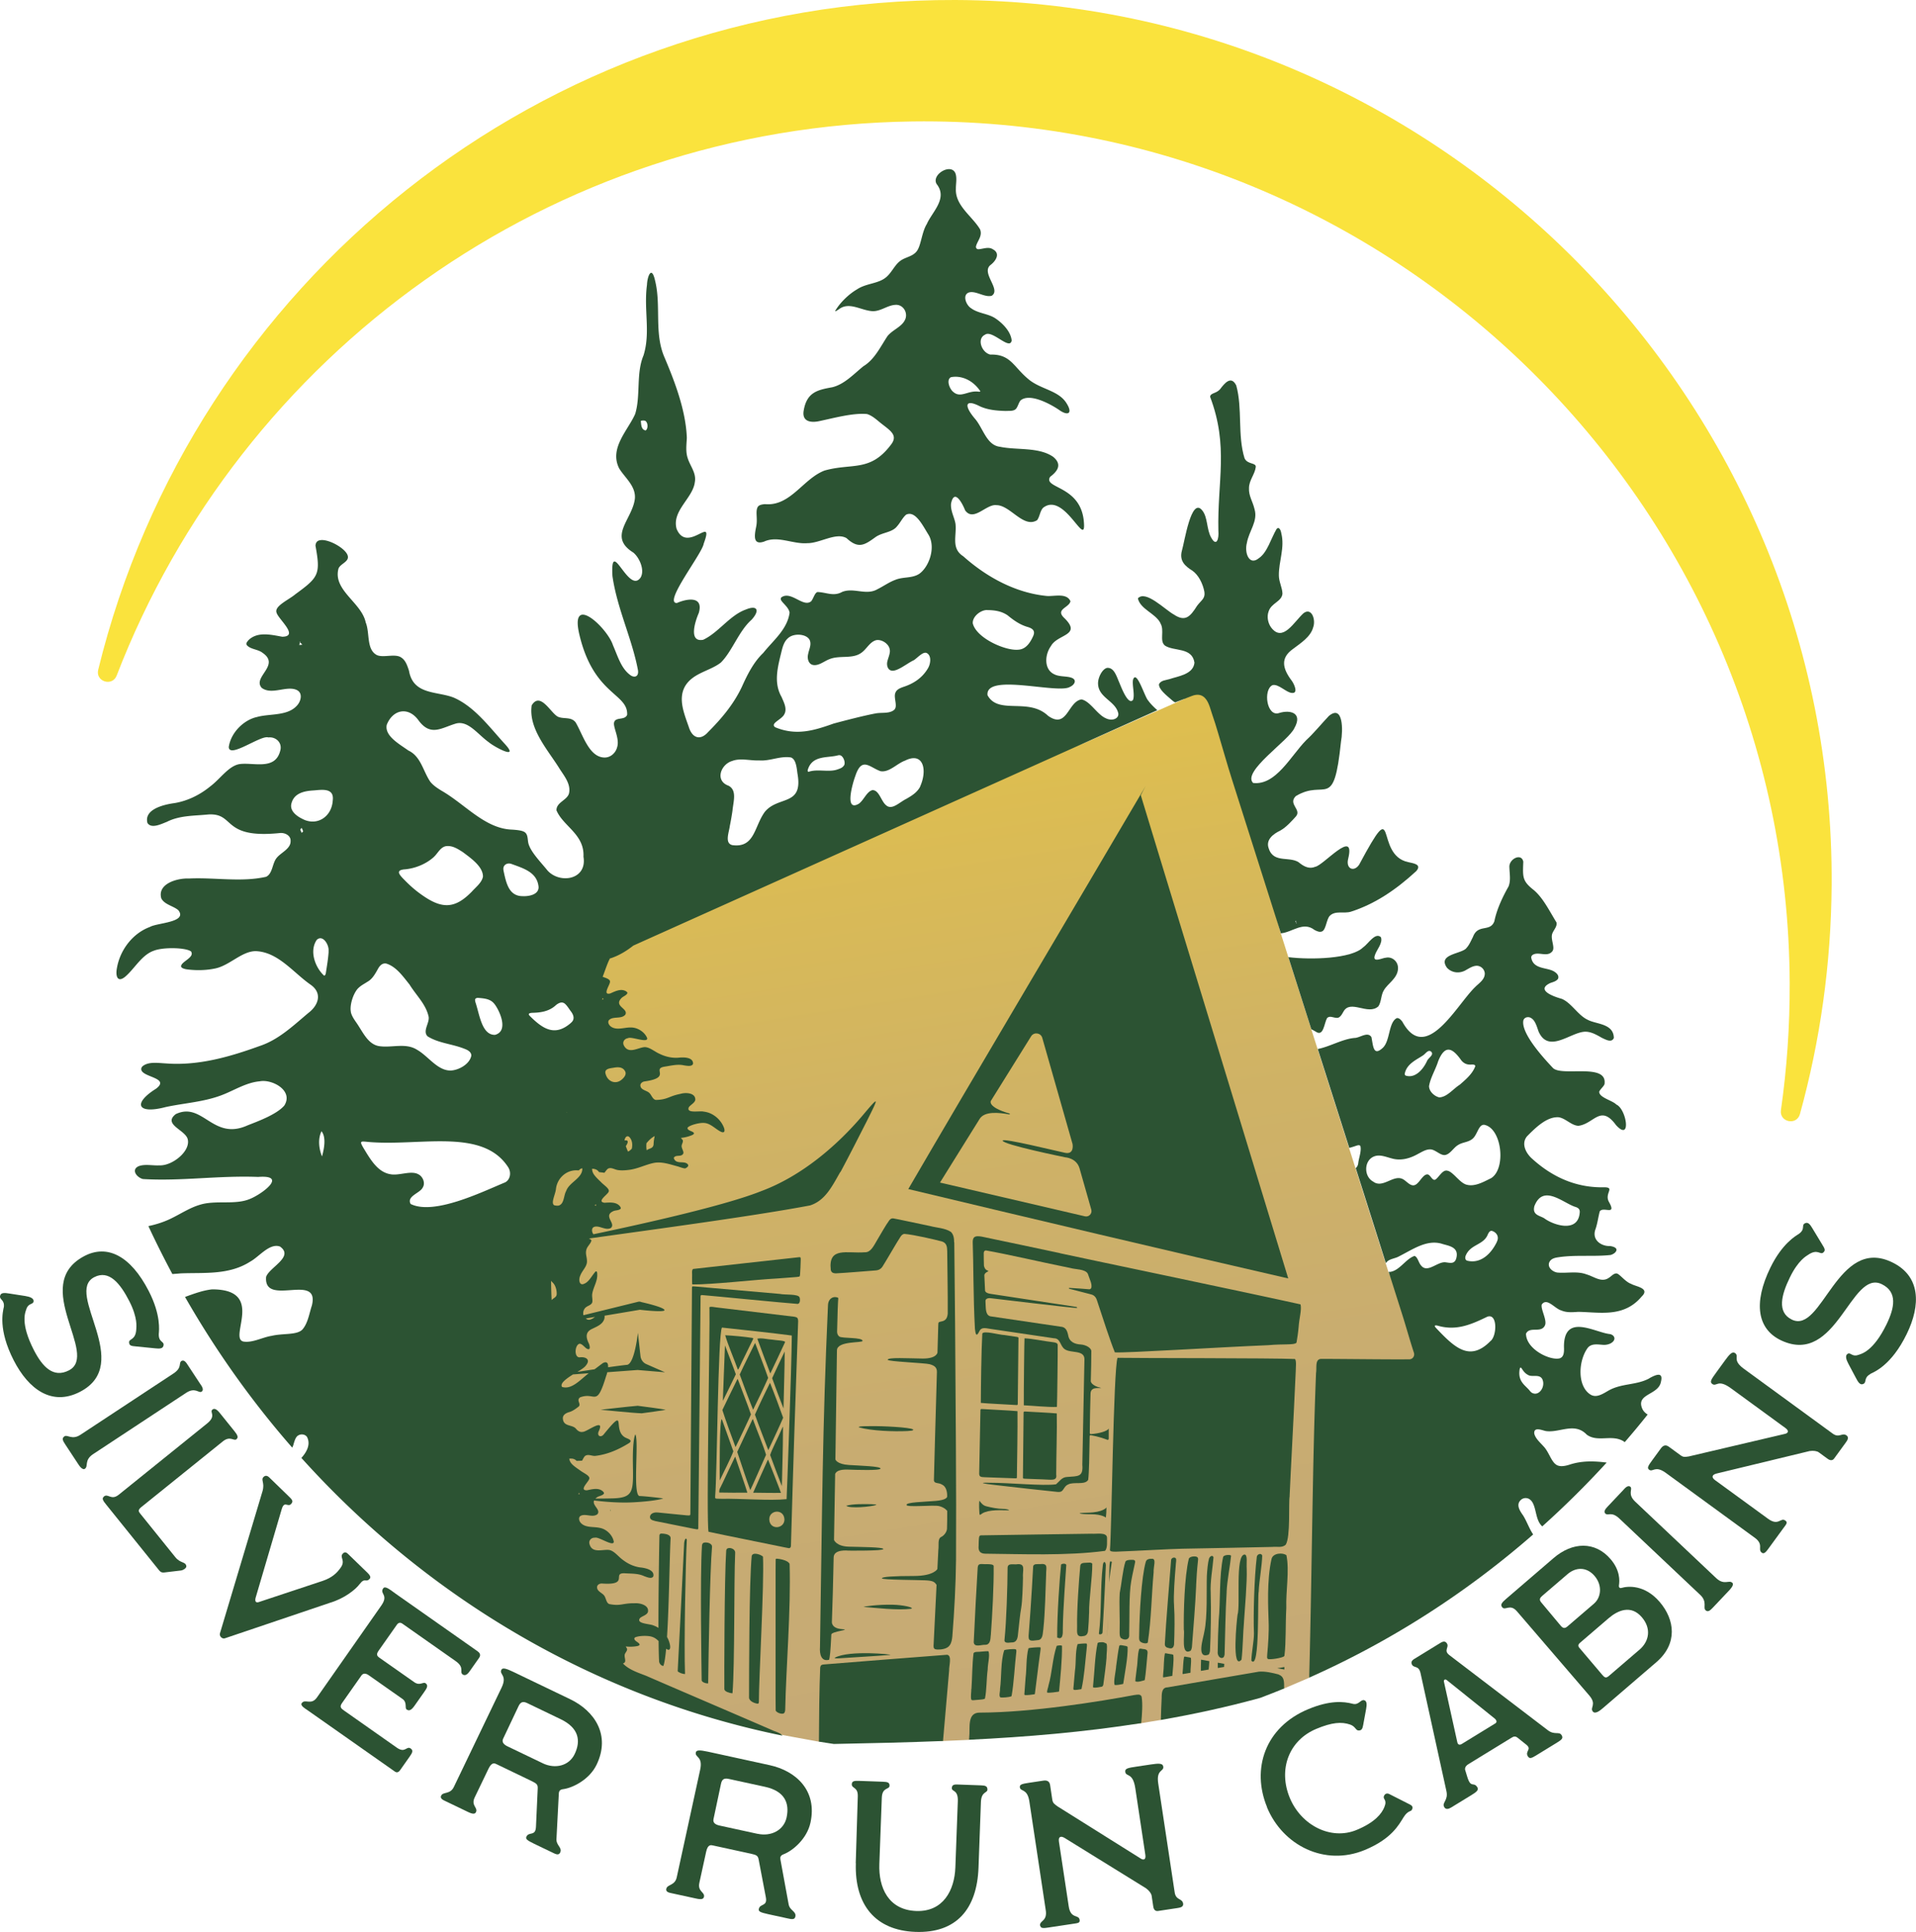 <?xml version="1.0" encoding="UTF-8"?>
<svg data-bbox="0.001 -0.001 374.057 377.203" viewBox="0 0 374.07 377.2" xmlns="http://www.w3.org/2000/svg" data-type="ugc">
    <g>
        <defs>
            <linearGradient gradientUnits="userSpaceOnUse" y2="133.86" x2="167.98" y1="338.48" x1="200.42" id="d91c2a5e-560d-48be-983d-d30053fc3383">
                <stop stop-color="#c6aa76" offset="0"/>
                <stop stop-color="#c8ac71" offset=".28"/>
                <stop stop-color="#d0b364" offset=".6"/>
                <stop stop-color="#debe4f" offset=".92"/>
            </linearGradient>
        </defs>
        <g>
            <path d="M.74 255.28c.22-1.53-.85-1.48-.73-2.23s.96-.63 1.85-.49l3.08.48c.89.14 1.73.44 1.61 1.09-.1.6-1.05.27-1.42 1.51-.18.55-1.23 2.69 1.49 7.97 1.64 3.19 3.76 5.53 6.83 3.95 6.01-3.09-7.55-16.57 2.88-22.25 4.61-2.51 9.21-.07 12.72 6.78 2.4 4.67 2 7.71 1.95 8.33-.07 1.73 1.09 1.41.93 2.26-.12.66-.76.66-1.58.58l-3.81-.38c-.82-.08-1.33-.09-1.34-.82 0-.73 1.32-.36 1.41-2.6.01-.33.32-2.13-1.37-5.43-1.77-3.44-3.94-6.16-6.84-4.67-5.9 3.03 7.87 16.91-2.81 22.4-5.47 2.81-10-.49-12.9-6.14C-.45 259.5.6 256.03.72 255.29Z" fill="#2c5333"/>
            <path d="M12.59 280.43c.58-.38 1.49.78 3.12-.3l18.15-11.96c1.77-1.17.95-2.04 1.56-2.44.51-.34.96.34 1.2.72l2.46 3.74c.16.24.89 1.12.27 1.53-.54.36-1.21-.95-3.02.23l-18.15 11.96c-1.8 1.19-.87 2.38-1.62 2.87-.48.31-1.13-.67-1.28-.91l-2.53-3.84c-.47-.71-.75-1.21-.17-1.59Z" fill="#2c5333"/>
            <path d="M20.29 292.18c.82-.66 1.41.85 2.9-.35l17.24-13.9c1.9-1.53.41-2.21 1.05-2.72.38-.31.85-.05 1.41.64l2.86 3.55c.56.7.88 1.22.41 1.61-.51.41-1.22-.74-2.65.41L27.6 294.24c-.7.56-.56.87-.25 1.25l6.87 8.53c1.02 1.27 2.02.83 2.16 1.77.05.38-.66.8-1.05.84l-3.2.38c-.62.08-.85-.15-1.08-.43l-10.34-12.84c-.59-.73-.89-1.17-.41-1.55Z" fill="#2c5333"/>
            <path d="m42.95 318.87 8.3-27.72c.49-1.68-.38-2.18.19-2.77.45-.47.92-.13 1.12.07l3.77 3.66c.7.68 1.02.99.48 1.55-.65.67-1.31-.76-1.83 1.06l-5.09 17.29c-.16.75.13.92.59.8l12.54-4.16c1.86-.63 2.77-1.57 3.44-2.5 1.13-1.51-.26-2.07.48-2.83.45-.47.8-.13 1.15.21l3.65 3.54c.47.45.73.88.42 1.2-.77.79-.9-.36-1.97 1.04-.76 1.02-2.92 2.78-5.79 3.63l-20.5 6.93c-.52.18-1.13-.41-.96-.99Z" fill="#2c5333"/>
            <path d="M58.92 332.52c.63-.9 1.84.5 2.96-1.1l12.56-17.94c1.52-2.16-.4-2.27.38-3.37.4-.57 1.44.36 2.44 1.06l15.95 11.21c.4.28.76.69.32 1.32l-1.76 2.5c-.28.4-.82 1.17-1.45.72-.67-.47.47-1.31-1.36-2.6l-10.39-7.3c-.4-.28-.77-.25-1.1.22l-3.49 4.96c-.52.73-.49 1.05.11 1.47l6.79 4.77c1.1.77 1.73-.13 2.2.2.6.42.26.98-.26 1.71l-1.9 2.7c-.66.93-1.08 1.03-1.54.71-.4-.28.17-1.37-.8-2.05l-6.59-4.63c-.63-.44-1.15-.41-1.49.14l-3.72 5.29c-.54.77-.2 1.06.44 1.5l10.25 7.21c1.67 1.17 1.88-.42 2.72.17.6.42.22.95-.22 1.59l-1.83 2.6c-.33.47-.66.58-1.06.3l-17.15-12.05c-.3-.21-1.37-.81-1.02-1.31Z" fill="#2c5333"/>
            <path d="M86.13 350.59c.39-.81 1.76-.19 2.48-1.7l9.32-19.4c1.16-2.42-.5-2.54-.05-3.46.21-.44.8-.34 2.34.4l11.11 5.34c4.77 2.29 7.92 7.01 5.15 12.77-1.41 2.93-4.66 4.53-6.5 4.78-.67.08-.85.36-.88.89l-.46 8.85c-.07 1.27 1.19 1.66.72 2.65-.28.59-.87.31-1.49 0l-3.56-1.71c-1.47-.71-1.74-.97-1.53-1.41.49-1.03 1.77 0 1.86-1.9l.34-7.47c.04-.75-.16-.98-1.15-1.46l-6.86-3.3c-.33-.16-.92-.53-1.59.86l-2.7 5.61c-.78 1.61.67 1.99.25 2.87-.19.4-.61.43-1.53-.01l-4.62-2.22c-.29-.14-.92-.44-.65-.99Zm19.83-6.32c2.42 1.16 5.12.52 6.23-1.79 1.27-2.64.79-5.13-2.73-6.82l-6.53-3.14c-.7-.33-1.24-.33-1.67.55l-3.03 6.4c-.32.66.13 1.14.82 1.48l6.9 3.31Z" fill="#2c5333"/>
            <path d="M130.09 368.77c.19-.88 1.67-.59 2.03-2.22l4.58-21.04c.57-2.62-1.07-2.36-.85-3.35.1-.48.7-.51 2.37-.15l12.05 2.63c5.17 1.13 9.33 4.99 7.96 11.23-.69 3.18-3.49 5.49-5.21 6.15-.63.24-.74.55-.65 1.07l1.6 8.72c.23 1.26 1.54 1.34 1.31 2.41-.14.64-.77.5-1.45.35l-3.86-.84c-1.59-.35-1.92-.54-1.82-1.02.24-1.11 1.72-.42 1.37-2.28l-1.4-7.34c-.13-.74-.38-.92-1.46-1.15l-7.44-1.62c-.36-.08-1.02-.3-1.35 1.21l-1.33 6.08c-.38 1.75 1.11 1.78.9 2.74-.1.44-.5.56-1.49.34l-5.01-1.09c-.32-.07-.99-.22-.86-.81Zm17.83-10.73c2.62.57 5.1-.68 5.65-3.18.62-2.86-.41-5.17-4.23-6l-7.08-1.54c-.76-.16-1.29-.03-1.49.92l-1.47 6.93c-.16.72.39 1.08 1.14 1.25l7.48 1.63Z" fill="#2c5333"/>
            <path d="m167.07 363.77.4-13.02c.07-1.91-1.21-1.51-1.17-2.4.02-.61.51-.67 1.29-.65l4.72.17c.94.03 1.38.13 1.36.78-.03.81-1.43.23-1.51 2.35l-.48 12.93c-.17 4.6 1.75 8.98 7.2 9.18 5.29.19 7.48-4.08 7.64-8.51l.48-12.93c.08-2.32-1.2-1.79-1.17-2.57.03-.73.6-.71 1.33-.68l4.39.16c.77.03 1.26.13 1.23.86-.02.65-1.19.32-1.27 2.4l-.47 12.81c-.3 8.05-4.3 12.83-12.31 12.54-7.85-.29-11.9-5.32-11.64-13.42Z" fill="#2c5333"/>
            <path d="M203.06 375.99c-.16-1.09 1.53-.77 1.08-3.21l-3.19-21.17c-.41-2.45-1.71-1.76-1.84-2.64-.08-.56.43-.68 1.72-.88l2.86-.43c.76-.12 1.22.15 1.33.87l.42 2.82c.11.72.42.88 1.02 1.33l16.23 10.18c.6.4 1.06.21.92-.71l-1.96-13c-.48-3.18-1.81-2.16-1.96-3.2-.1-.68.54-.78 2.27-1.04l2.74-.41c1.49-.22 2.31-.27 2.41.42.15 1.01-1.41.5-.98 3.32l3.21 21.25c.24 1.57 1.49 1.13 1.65 2.18.1.68-.62.79-1.14.87l-3.78.57c-.56.08-.83-.33-.91-.85l-.32-2.13c-.07-.44-.48-1-1.08-1.44l-15.89-9.83c-.82-.49-1.27-.22-1.13.71l1.91 12.63c.38 2.54 1.96 1.52 2.13 2.64.1.64-.36.63-1.4.79l-4.71.71c-.8.12-1.49.22-1.57-.34Z" fill="#2c5333"/>
            <path d="M247.38 352.85c-3.08-7.44-.44-15.63 8.05-19.15 4.21-1.75 6.86-1.52 8.69-1.04 1.18.3 1.52-.9 2.22-.7.59.15.5.98.37 1.74l-.57 3.1c-.12.67-.28 1.13-.97 1.06-.51-.05-.55-.79-1.58-1.15-1.69-.58-3.57-.42-6.57.83-5.38 2.23-7.51 7.92-5.21 13.48 2.23 5.38 8.04 8.34 13.04 6.27 3.65-1.51 4.92-3.23 5.42-4.45.64-1.54-.35-1.48-.07-2.18.2-.48.63-.61 1.08-.36l4.02 2.04c.39.19.59.46.39.94-.22.53-.75.09-1.66 1.52-.93 1.49-2.34 4.23-7.57 6.4-7.82 3.24-16-.86-19.1-8.34Z" fill="#2c5333"/>
            <path d="M281.97 352.82c-.53-.87.84-1.28.42-3.12l-5.06-23.06c-.35-1.5-1.23-.92-1.63-1.58-.3-.49-.09-.85.43-1.17l5.1-3.13c.56-.34.97-.36 1.27.13.47.76-.74 1.36.49 2.28l19.19 14.64c1.35 1.03 2.21.17 2.7.97.36.59.06.87-.92 1.47l-4.16 2.55c-.8.49-1.19.63-1.51.11-.62-1.01.85-1.33-.29-2.26l-1.69-1.35c-.47-.38-.79-.28-1.24 0l-8.4 5.15c-.35.21-.7.57-.64 1.06l.43 1.41c.71 2.33 1.24.86 1.97 2.04.32.52-.16.91-1.17 1.53l-3.92 2.4c-.49.3-1.04.49-1.38-.06Zm9.95-16.32c.42-.25.25-.68-.12-.98l-9.31-7.47c-.37-.3-.66-.07-.58.31l2.61 11.81c.12.5.45.58.87.33l6.52-4Z" fill="#2c5333"/>
            <path d="M310.98 334.16c-.66-.77.85-1.32-.71-3.14l-14.11-16.42c-1.33-1.54-2.27-.09-2.86-.77-.45-.52-.07-.96.76-1.67l9.26-7.96c3.7-3.18 8.1-3.31 11.12.21 1.86 2.16 1.79 4.2 1.63 5.15-.05.31.13.59.51.47 1.24-.37 4.52-.67 7.44 2.73 2.97 3.46 3.57 8.15-.63 11.76l-10.4 8.94c-.53.45-1.51 1.3-2.02.71Zm.24-21.08c1.36-1.17 1.68-3.54.09-5.39s-3.71-1.7-5.28-.34l-4.94 4.24c-.43.37-.66.73-.18 1.28l3.81 4.56c.4.46.76.58 1.29.13l5.22-4.48Zm8.84 9.04c1.98-1.7 2.34-4.21.48-6.37-2.12-2.47-4.66-1.36-6.48.2l-5.59 4.8c-.25.21-.5.54-.13.97l4.5 5.31c.42.49.7.69 1.28.18l5.93-5.09Z" fill="#2c5333"/>
            <path d="M332.96 314.36c-.5-.47.41-1.62-1.01-2.96l-15.8-14.92c-1.54-1.45-2.2-.46-2.73-.96-.44-.42.12-1.01.42-1.34l3.07-3.25c.2-.21.89-1.12 1.42-.62.47.45-.65 1.4.92 2.88l15.8 14.92c1.57 1.48 2.51.3 3.16.92.42.39-.4 1.25-.59 1.46l-3.16 3.34c-.59.62-1.01 1.01-1.51.53Z" fill="#2c5333"/>
            <path d="M343.96 303.15c-.89-.65.53-1.63-1.52-3.02l-17.3-12.62c-2.03-1.43-2.45-.02-3.17-.55-.46-.34-.18-.79.59-1.84l1.7-2.33c.46-.62.96-.76 1.55-.33l2.3 1.68c.59.43.92.32 1.66.21l18.66-4.38c.71-.14.9-.61.14-1.16l-10.62-7.75c-2.6-1.9-2.8-.23-3.66-.85-.56-.41-.17-.93.86-2.35l1.63-2.24c.89-1.22 1.43-1.83 1.99-1.42.82.6-.63 1.35 1.67 3.03l17.36 12.67c1.28.94 1.85-.26 2.71.36.56.41.13 1-.18 1.43l-2.25 3.09c-.34.46-.82.36-1.25.05l-1.74-1.27c-.36-.26-1.05-.36-1.79-.25l-18.16 4.39c-.92.23-1.05.75-.29 1.3l10.33 7.53c2.07 1.51 2.45-.33 3.38.35.53.38.2.7-.43 1.55l-2.81 3.85c-.48.66-.89 1.22-1.35.88Z" fill="#2c5333"/>
            <path d="M365.17 268.27c-1.36.74-.68 1.57-1.35 1.92s-1.08-.39-1.5-1.19l-1.46-2.75c-.43-.8-.69-1.65-.09-1.95.54-.28.84.68 2.06.23.54-.19 2.89-.63 5.49-5.97 1.57-3.22 2.18-6.32-.93-7.83-6.07-2.96-8.74 15.97-19.55 11.02-4.77-2.19-5.57-7.33-2.2-14.25 2.3-4.72 4.98-6.22 5.5-6.55 1.43-.98.47-1.72 1.25-2.11.6-.3.99.21 1.41.91l1.98 3.27c.43.71.72 1.12.14 1.56s-1.08-.84-2.93.43c-.27.18-1.9 1.02-3.52 4.35-1.7 3.47-2.57 6.85.35 8.28 5.96 2.91 8.83-16.43 19.62-11.17 5.52 2.69 5.6 8.3 2.81 14-3.01 6.18-6.42 7.42-7.09 7.77Z" fill="#2c5333"/>
            <path d="m98.27 253.24 10.42-33.61s6.46-10.14 6.59-11.24.82-20.27.82-20.27l4.06-7.94 53.03-20.3 38.45-14.79 19.63-8.65s3.19-5.79 3.94-5.79 4.24 11.47 4.09 12.25 10.76 39.35 10.76 39.35 1.34 4.21 1.47 4.63 5.85 18.38 5.85 18.38l7.26 22.83 6.43 20.25 7.98 17.11s-9.39 27.54-10.3 28.54-13.2 33.6-13.2 33.6l-4.85 2.07-7.85.3-16.22 5.85-4.25.7-30.34 1.77-2.85 1.42-5.09.22s-21.59-.73-21.15-.73-3.08.86-3.08.86l-7.06-1.29-8.91-2.64-23.91-8.97-15.05-21.73-6.69-52.16Z" fill="url(#d91c2a5e-560d-48be-983d-d30053fc3383)"/>
            <path d="M178.2 23.71c93.57-1.23 170.84 74.66 171.21 168.24.03 8.42-.55 16.7-1.71 24.79-.34 2.36 3.07 3.08 3.71.78 3.94-14.26 6.09-29.27 6.19-44.76C358.19 78.09 281.19.32 186.52 0 105.54-.27 37.56 55.53 19.17 130.78c-.56 2.3 2.76 3.33 3.61 1.12C46.92 69.27 107.29 24.64 178.2 23.71" fill="#fae33d"/>
            <path d="M119.19 294.73v.25c.01.03.03.05.04.08l-.05.03v-.11c-.02-.04-.05-.08-.06-.13 0-.02.04-.08.06-.12Z" fill="#2c5333"/>
            <path d="M111.21 284.01c0 .07-.01.13-.02.2.01.02.02.04.03.07 0 0-.05.02-.04.02v-.09a.4.4 0 0 1-.05-.11c0-.02.04-.06.07-.09Z" fill="#2c5333"/>
            <path d="M198.54 305.42c-.79.07-1.72-.25-1.82.6-.02 3.78-.23 10.53-.6 14.07-.14.83.79.64 1.32.59 1.16.05 1.27-.93 1.35-2 .16-1.49.37-3.56.57-4.66l.02-.12c.22-1.24.31-4.23.34-5.85-.12-1.4.62-2.83-1.17-2.64Z" fill="#2c5333"/>
            <path d="M206.3 321.35c-.83 2.51-.9 5.33-1.59 7.69-.03.38-.43 1.29-.23 1.44.48.07 1.73-.12 2.2-.19l.09-.07c.25-2.7.6-6.1.57-8.86-.09-.19-.75-.1-1.04-.01" fill="#2c5333"/>
            <path d="M200.79 321.8c-.48 1.84-.34 4.14-.56 5.77-.08 1.08-.14 1.91-.21 2.84 0 .23-.11.47.08.54.39.06 1.48-.09 1.85-.15l.09-.06c.33-2.45.67-5.54 1.04-8.12.04-.44.18-.94 0-1-.37-.03-2.01.08-2.29.19Z" fill="#2c5333"/>
            <path d="m203.7 317.97.02-.14c.29-2.65.42-7.43.52-10.41-.03-1.26.48-2.21-1.12-2.04-.69.03-1.24-.1-1.41.41-.14 2.37-.32 5.91-.53 8.72-.11 1.55-.21 2.79-.32 4.31-.04.52-.11 1.08.11 1.32.31.35 1.19.11 1.78.07.95-.18.81-1.52.96-2.24Z" fill="#2c5333"/>
            <path d="M190.1 320.59c.08 1.15 1.48.5 2.24.55 1 0 1.03-1.04 1.09-1.82l.02-.15c.27-3.68.6-9.58.55-13.45-.11-.29-.71-.33-1.34-.33-.95.07-1.69-.33-1.78.67-.27 4.5-.55 9.66-.77 14.52Z" fill="#2c5333"/>
            <path d="M191.22 295.55c.07.41.24.13.61-.1 1.33-.74 3.58-.58 5.06-.57.31 0-.14-.28-1.04-.28-1.05 0-2.33-.26-3.3-.51-.63-.16-.97-.6-1.31-1.05l-.04-.02c-.09.54-.02 2.12.02 2.53" fill="#2c5333"/>
            <path d="M191.42 275.28c-.03 1.14-.22 10.97-.25 12.48.04.55.28.64 1.1.66.47.02 1.17.04 1.92.07 1.08.04 2.27.08 3.11.11.87.02 1.21.1 1.23-.08.04-2.72.16-9.87.12-12.98l-.03-.02c-1.58-.15-5.04-.29-6.77-.41-.27 0-.39-.07-.42.17Z" fill="#2c5333"/>
            <path d="M189.64 329.77c.01.62-.18 1.57 0 2.07.12.21.5.09.92.07.45-.06 1.26-.06 1.62-.2l.12-.08c.35-1.71.28-3.8.53-5.66 0-1.08.45-2.61.18-3.53-.17-.12-.78 0-1.42.03-.48.1-1.27-.07-1.52.3-.28 2.32-.25 4.7-.41 7Z" fill="#2c5333"/>
            <path d="M196.07 322.18c-.73 2.14-.51 5.25-.83 7.58.04.53-.26 1.28.04 1.63.44.12 1.71-.03 2.12-.17l.1-.1c.46-2.58.59-5.79.93-8.69 0-.21-.01-.35-.14-.42-.39-.1-1.92.03-2.23.18Z" fill="#2c5333"/>
            <path d="M198.7 274.15c.02-1.17.13-11.71.14-12.89 0-.23-.15-.21-.79-.31-.48-.07-1.18-.17-1.94-.29-1-.02-4.04-.93-4.33-.29-.2 3.48-.27 10.34-.29 13.52l.03.02c1.59.15 4.9.28 6.6.4.37-.01.53.12.58-.16" fill="#2c5333"/>
            <path d="M177.92 314.09c.61-.21-1.54-.74-3.69-.78-2.87-.06-5.71.36-5.6.43h.03c2.35.2 6.62.7 9.26.36Z" fill="#2c5333"/>
            <path d="M231.19 326.81c.45-.08 1.17-.2 1.21-.21l.03-.06c-.03-.76.19-2.03.08-2.8-.08-.17-.37-.12-.56-.19-.25 0-.62-.19-.78-.05-.19.99-.17 2.07-.28 3.02-.03.28-.07.39.31.29Z" fill="#2c5333"/>
            <path d="M235.96 323.06c.16-.18.23-.45.27-.68.16-3.35.24-8.12.14-11.24v-.19c-.14-1.98.4-4.96.55-6.89-.04-.13-.12-.23-.23-.26-.21-.07-.51.13-.64.48-.25.86-.37 2.35-.43 3.39-.1 2.69.16 7.97-.5 10.95-.19 1.24-1.62 5.36.84 4.44" fill="#2c5333"/>
            <path d="m234.45 326.23 1.52-.26c.05-.41.09-.97.13-1.64-.53-.1-1.07-.19-1.61-.29-.04.96-.04 1.75-.04 2.19" fill="#2c5333"/>
            <path d="M232.42 322.33c.16-.19.24-.47.28-.72.29-3.89.67-8.13.83-11.96v-.2c.05-1.28.18-3.14.33-4.45.04-.39.11-.74-.05-.92-.25-.33-1.47-.25-1.7.22-.88 3.48-1.04 10.65-.99 13.86.24 1-.63 5.11 1.28 4.17Z" fill="#2c5333"/>
            <path d="M227.16 327.5c.34-.06 1.66-.28 1.69-.29l.03-.05c.07-1.13.33-2.86.2-4.02-.16-.2-.56-.15-.83-.23-.27-.02-.66-.18-.82-.08-.25 1.22-.17 2.68-.33 3.96 0 .31-.12.74.06.71" fill="#2c5333"/>
            <path d="M229.57 304.27c-.27-.37-.99-.08-.94.44-.26 3.53-1.01 12.1-1.21 16.2-.04.58.28.78.87.89.61.16.86-.22.93-.74.09-2.48.15-5.42 0-7.48v-.12c-.16-1.88.14-5.56.32-7.73.02-.61.18-1.19.03-1.46" fill="#2c5333"/>
            <path d="M218.18 265.11c-.8 2.25-1.15 34.09-1.48 37.53.03.25.35.32 1.12.32 4.75-.18 10.29-.52 13.01-.58 5.31-.09 12.5-.24 17.57-.35.9-.11 1.93.24 2.63-.45.95-1.59.51-8.04.75-9.42v-.12c.18-4.25.76-14.64 1.19-24.25 0-.72.18-2.13-.15-2.45-3.95-.2-32.12-.16-34.65-.23Z" fill="#2c5333"/>
            <path d="M245.75 310.72v-.15c.08-1.78.65-5.05.68-6.85-.17-.57-1.01-.3-1.06.26-.5 3.97-.7 11.56-.55 14.92 0 1.53-.48 3.79-.51 5.33 1.73 2.16 1.16-12.82 1.44-13.52Z" fill="#2c5333"/>
            <path d="M226.54 121.67c.89 1.41-.25 3.46.9 4.38 1.77 1.17 5.3.26 5.76 3.33-.22 2.31-3.25 2.65-4.86 3.21-.7.22-1.73.22-2.07 1.02-.02.99 1.35 2.06 2.52 3.08.2.19.41.33.63.45 1.06-.42 2.12-.79 3.2-1.23.97-.39 1.7-.32 2.26.06 1.06.72 1.35 2.26 1.75 3.41.51 1.47.72 2.19 1.17 3.68.92 3.05 1.77 6.13 2.74 9.17 2.85 8.97 5.7 17.94 8.55 26.9.33 1.03.66 2.07.99 3.1 2.28-.23 4.34-2.39 6.56-.66.49.25 1.02.51 1.5.27.75-.37.82-2.31 1.47-3.03 1.12-1.09 2.76-.38 4.14-.81 4.66-1.49 8.79-4.27 12.76-7.93 1.2-1.38-.77-1.53-1.56-1.74-6.81-1.39-1.81-14.05-9.6.5-1 1.48-2.63.83-2.14-1.15 1.51-6.18-4.84 1.34-6.45 1.56-1.03.44-2.01.04-2.89-.63-1.75-1.65-5.17.14-6.16-2.93-.66-1.72.88-2.86 2.24-3.51 1.18-.67 2.15-1.76 3.07-2.78 1.14-1.33-1.61-2.38-.04-3.95 5.82-3.52 7.41 3.14 8.83-10.64.41-2.16.45-7.34-2.36-5.02-1.41 1.48-2.88 3.31-4.43 4.73-3.03 3.08-5.92 8.89-10.37 8.36-2.23-2.23 7-8.3 8.06-10.71 1.7-3.02-.86-3.6-2.94-2.96-2.46.89-3.22-4.55-1.33-5.43 1.16-.3 2.7 1.47 3.78 1.52 1.3.15.47-1.71-.03-2.39-1.8-2.37-2.24-4.42.2-6.16 1.46-1.12 3.48-2.35 3.99-4.26.55-1.48-.3-3.94-1.87-2.77-1.86 1.66-4.07 5.83-6.35 2.79-.61-.84-.86-2.1-.49-3.1.51-1.68 2.57-1.92 2.71-3.49-.03-1.19-.71-2.34-.7-3.58-.03-2.73 1.18-5.39.48-8.18-.09-.64-.45-1.4-.92-.88-1.11 1.87-1.81 4.62-3.49 5.73-1.85 1.51-2.83-1.04-2.32-2.98.4-2.34 2.2-4.25 1.5-6.6-.34-1.51-1.17-2.6-1.08-4.14.01-1.52 1.14-2.66 1.32-4.09.1-.91-1.62-.45-2.19-1.72-1.4-4.48-.37-9.71-1.62-14.21-1-2.02-2.27-.45-3.19.77-.78.85-1.87.67-1.91 1.45 3.66 9.71 1.39 16.45 1.61 26.13.14 1.59-.35 3.25-1.4 1.36-.93-1.6-.64-3.99-1.77-5.34-2.14-2.65-3.43 6.16-3.95 7.88-.56 2.03.68 3.06 2.03 3.9 1.23.86 2.07 2.57 2.36 4.15.2 1.31-.61 1.62-1.43 2.72-1.32 2.1-2.3 3.2-4.52 1.71-1.71-.92-5.52-4.87-7.04-3.16.51 2.16 3.43 2.9 4.41 4.83Zm26.49 58.06.03.42c.03.04.07.08.1.12 0 0-.09.06-.08.06 0-.06-.01-.12-.02-.18-.05-.06-.1-.13-.14-.2-.02-.03.07-.14.1-.21Z" fill="#2c5333"/>
            <path d="M186.28 242.54c0-.75-.11-1.52-.63-2.02-1.16-.77-2.72-.78-4.09-1.15-3.53-.73-6.12-1.31-7.18-1.49-.33-.02-.51.08-.76.38-.71.96-1.65 2.67-2.35 3.83-.74 1.25-1.29 2.47-2.45 2.41-3.42.28-7.16-1.17-6.62 3.46.12.51.47.64.97.66 1.77-.08 6.14-.45 7.73-.57.67-.03 1.15-.31 1.49-.91.78-1.23 2.74-4.67 3.45-5.72.2-.27.39-.46.71-.51 1.89.15 5.99 1.11 7.45 1.51.86.35.9 1.03.93 1.89.03 4 .13 8 .1 12.16-.02.28-.07.53-.16.74-.35.87-1.24.76-1.54.93-.15.1-.14.32-.15.64-.04 1.44-.09 3.25-.15 5.29 0 0-.11 1.21-2.92 1.18-2.82-.03-6.8-.28-6.8.24-.03.34 7.29.62 8.17.86.79.22 1.47.53 1.44 1.52-.25 8.57-.54 18.84-.59 21.19.12.67.89.36 1.59.8.74.32 1.03 1.33 1 2.25v.1c-.04.21-.33.67-2.21.83-2.45.21-5.73.24-5.73.78s5.24-.03 6.35.23 1.6.94 1.6.94c0 1.23 0 2.4-.04 3.45-.03.73-.64 1.4-1.1 1.62-.8.34-.45 1.72-.59 2.52-.05 1.02-.12 2.33-.19 3.76 0 0-.67 1.36-4.6 1.36s-6.23.15-6.23.46 7.08.31 8.53.39 1.73.28 2.14.89c-.25 4.9-.52 10.26-.59 11.96 0 .46.19.63.69.66.69.04 1.97-.09 2.45-.81.35-.45.47-1.13.53-1.74.39-4.93.67-10.09.72-14.97v-.2c.08-13.63-.08-29.35-.18-45.58-.05-5.67-.1-11.25-.16-16.17Z" fill="#2c5333"/>
            <path d="m237.74 325.67 1.25-.21c.01-.17.02-.38.03-.6-.42-.08-.84-.15-1.27-.23v1.04Z" fill="#2c5333"/>
            <path d="M242.39 324.02c.26-2.02.29-5.4.48-7.29v-.1c.15-2.29.63-7.73.53-10.35-.08-1.08.22-2.72-.41-2.77-1.89.08-.78 10.02-1.38 11.77-.15 1.06-1.18 11.08.79 8.74Z" fill="#2c5333"/>
            <path d="M239.48 310.96v-.17c.08-2.1.71-5.27.87-7.05-.11-.22-1.3-.21-1.54.21-.82 3.68-.52 8.86-.88 12.41-.11 1.96-.16 4.13-.19 6.12-.1.7.46 1.52 1.09 1.14.15-.14.22-.37.25-.57.12-3.58.17-8.68.4-12.09" fill="#2c5333"/>
            <path d="M213.43 328.89c0 .27-.11.53.07.6.37.05 1.2-.08 1.61-.17.17-.07.26-.21.3-.43.18-1.31.54-3.98.62-5.21v-.1c-.02-.58.21-2.01.02-2.65-.25-.13-.55-.31-.84-.3-.22.02-.75-.03-.92.18-.53 2.49-.59 5.55-.86 8.08" fill="#2c5333"/>
            <path d="M215.25 318.72c.12-2.05.41-7.08.65-13.17-.03-.29-.11-.5-.21-.55-.23-.11-.35.3-.38.62-.52 4.34-.21 8.98-.77 13.38l.08.07c.27.1.62-.06.63-.35" fill="#2c5333"/>
            <path d="M191.05 301.96c-.04.95.39 1.35 1.24 1.39 7.24.07 16.03.44 23.43-.55l.11-.11c.41-.62.28-1.7.3-2.42 0-1.21-2.18-.72-3.01-.82-2.69.02-18.49.28-21.58.32-.25-.02-.34.17-.39.38-.08.55-.07 1.13-.09 1.81Z" fill="#2c5333"/>
            <path d="M208.17 305.53c-.1-.34-.89-.24-1.01-.05-.27 2.57-.79 9.68-.76 14.23 1.14.58 1.11-.79 1.1-1.53v-.2c.05-4.1.57-10.51.68-12.46Z" fill="#2c5333"/>
            <path d="M210.37 321.03c-.46 1.57-.26 3.61-.5 5.18-.09 1.11-.17 2.04-.27 3.04 0 .27-.13.58.06.67.26.09 1.12-.06 1.39-.11l.1-.06c.53-2.35.72-5.27 1-7.8.03-.46.16-.99-.05-1.06-.32-.04-1.47.05-1.73.13Z" fill="#2c5333"/>
            <path d="M216.18 319.35c.04-1.19.09-2.45.11-3.6l-.12 3.6Z" fill="#2c5333"/>
            <path d="M212.63 315.01v-.14c-.04-2.59.65-6.87.62-9.58-.3-.3-.68-.17-1.17-.17-.65.03-1.13.04-1.18.66-.24 2.63-.68 8.39-.61 11.85 0 1.03-.22 2.09 1.18 1.81.55-.04.87-.35.95-.98.11-1.1.18-2.55.2-3.45Z" fill="#2c5333"/>
            <path d="M215.9 296.31c.07-.54.12-1.32.12-1.98 0 0-.67.96-3.58 1.01-2.92.05-1.5.31.61.31s2.86.65 2.86.65Z" fill="#2c5333"/>
            <path d="M165.21 293.99c.68.6 4.98.18 5.8-.15l.06-.03c.13-.09-.35-.09-1.06-.13-1.3-.01-3.38-.09-4.8.31" fill="#2c5333"/>
            <path d="M206.91 244.66c-4.98-1.05-10.65-2.27-15.16-3.2-.53-.1-1.25-.2-1.6.16-.22.24-.25.65-.24 1.02.15 3.62.09 10.48.43 16.79.12.99.24 1.75.86.5.45-.99 1.5-.52 2.36-.44 3.16.47 9.99 1.47 12.2 1.8 1.34 0 1.18 1.54 2.15 2.16 1.17.79 3.81.07 3.81 1.93-.04 2.59-.3 15.23-.41 20.61.21 2.45-.91 2.2-2.97 2.38-1.02.02-1.5.87-2.16 1.43-2.38.37-9.41-.32-12.86-.3-2.68-.07-1.12.21 1.06.45 3.58.43 9.93 1.12 12.01 1.33.33.03.7.04.94-.17.4-.38.57-1 1.17-1.26 1.12-.62 3.27.17 3.95-.91.18-1.44.23-4.7.29-8.54 0-.11.1-.21.21-.19 1.38.23 2.69.69 3.24.9.13.05.27-.05.27-.2v-2c-.24.53-1.95.99-3.47 1.09-.13 0-.24-.09-.23-.23.03-2.45.07-5.11.15-7.66.04-1.41 1.53-1.03 2.09-1.11-1.98-.47-2.03-1.28-2.04-1.31.05-2.14.11-4.02.1-5.8.07-.72-1.06-1.3-1.99-1.38-1.2-.06-2.32-.47-2.53-1.85-.22-.99-.54-1.58-1.51-1.64-2.44-.36-10.74-1.58-13.41-1.98-1.23-.06-1.14-1.46-1.2-2.44 0-.18-.02-.36-.02-.55-.02-.75 1.05-.58 1.05-.58s16.39 1.97 16.72 1.9c.32-.06-.02-.2-.02-.2s-15.61-2.39-16.73-2.55c-1.12-.15-1.1-.65-1.1-.65-.05-.98-.1-1.96-.14-2.93-.02-.72 1.21-.81.62-.98s-.7-.96-.7-.96c-.03-.83-.04-1.65-.04-2.48.04-.31.16-.46.42-.48 3.99.69 11.45 2.42 15.05 3.13.56.12 1.01.22 1.54.32.85.27 2.77.16 3.3 1.08.16.41.37.98.6 1.65.03.11.46 1.49-.4 1.4-.62-.07-2.66-.2-3.82-.27 0 0-.18.06 0 .17 1.39.36 4.07 1.06 4.26 1.1.26.06.86.26 1.13 1.09 1.24 3.75 2.58 7.94 3.52 10.23 2.1.16 20.31-1.01 29.93-1.4 3.07-.28 5.06.01 5.51-.47l.03-.07c.11-.55.33-2.07.4-2.94.13-1.91.63-3.35.38-4.49-11.37-2.52-43.01-9.11-46.99-9.99Z" fill="#2c5333"/>
            <path d="M162.99 323.67c-.17.16.47.14 1.55.06 2.8-.2 6.45-.38 9.26-.62.64-.08-7.93-.97-10.76.52z" fill="#2c5333"/>
            <path d="m167.69 278.67.05.03c2.42.67 6.74.84 9.47.7.27-.04 1.29-.05 1.05-.31-.55-.42-6.08-.69-8.35-.64-.64 0-1.46 0-1.96.07-.26.03-.35.08-.26.14Z" fill="#2c5333"/>
            <path d="M222.72 155.27c.31-.63.64-1.24.98-1.86-12.74 21.71-34.57 58.46-46.36 78.73v.02c22.19 5.31 52.28 12.44 74.17 17.45-.51-1.76-27.88-91.26-28.79-94.35Zm-10.9 82.21-28.3-6.59 7.74-12.43c.98-1.57 3.81-1.23 5.79-.88.11.02.14-.14.03-.17-4.36-1.27-3.63-2.45-3.63-2.46l7.88-12.65c.57-.85 1.88-.65 2.16.34l5.91 20.72s.41 2.11-1.47 1.72-12.05-2.91-12.17-2.39c-.17.75 12.21 3.27 12.21 3.27s2.21.11 2.8 2.17l2.29 8.04c.22.77-.47 1.49-1.24 1.31" fill="#2c5333"/>
            <path d="M163.23 253.26c-.87-.13-1.58.56-1.58 1.63-1.11 24.25-1.12 40.04-1.56 66.69-.1 1.35.23 2.82 1.66 2.51l.11-.02c.17-.48.29-1.77.43-4.68l.01-.25c.03-.64 4.1-.95 2.09-1.06-2.02-.12-1.98-1.34-1.98-1.34.13-3.43.25-7.81.35-12.68.04-1.66 2.88-1.31 2.88-1.31s6.86.08 6.82-.31-4.37-.39-6.78-.46c-2.41-.08-2.85-1.31-2.85-1.31.08-4.14.15-8.52.22-12.89.22-.56.94-.9 2.48-.85 1.53.05 6.43.23 6.38-.21s-3.81-.54-6.18-.69-2.63-1.08-2.63-1.08c.11-7.88.21-15.51.3-21.3.03-1.9 5-1.41 5-1.85 0-.74-4-.45-4.54-.85-.29-.21-.43-.58-.43-.94.06-3.2.17-5.94.23-6.53 0-.1-.12-.17-.41-.21Z" fill="#2c5333"/>
            <path d="M223.19 321.97c-.29-.04-.63-.17-.79.01-.35 1.18-.26 2.56-.45 3.65-.1 1.06-.29 2.03-.29 2.63.48.26 1.45-.14 1.76-.19l.08-.08c.24-1.45.34-3.2.5-4.74.12-.88.1-1.22-.82-1.29Z" fill="#2c5333"/>
            <path d="M155.21 257.1c-2.16-.27-10.74-1.29-14.61-1.75-.92-.05-2.29-.48-2.09.07.13 3.51-.65 41.57-.18 43.65 3.94.85 10.26 2.09 14.79 3.03.75.1 1.11.4 1.28-.14l.02-.11c.39-14.21.96-31.55 1.41-43.93-.02-.54-.17-.74-.63-.8Zm-2.06 39.62c-.05 1.67-2.45 2.03-2.9.38-.54-2.25 2.73-2.75 2.9-.51v.14Zm.42-4.02c-3.22.34-8.98-.14-12.62-.07-1.44-.04-1.35.08-1.32-.6.37-4.03.53-31.53 1.32-32.83 3.36.36 10.31 1.11 13.61 1.55l.03.02c-.04 6.07-.97 31.31-1.02 31.93" fill="#2c5333"/>
            <path d="M146.76 303.79c-.51 5.34-.51 22.9-.52 27.58-.06.75 1.04 1.18 1.63 1.26h.1c.15-.04.18-.16.19-.35-.01-4.65 1.06-22.85.8-28.35-.31-.36-1.96-1-2.2-.14" fill="#2c5333"/>
            <path d="M142.11 302.29c-.2.07-.3.23-.33.47-.36 5.35-.39 24.69-.36 27.06.05.46 1.04.75 1.5.78l.09-.02c.45-5.36.27-21.93.52-27.34.09-.74-.84-1.14-1.43-.95Z" fill="#2c5333"/>
            <path d="M322.02 269.11c-2.54 1.38-5.37.93-7.96 2.38-1.1.63-2.35 1.5-3.51.81-2.61-1.59-2.45-6.48-.62-9.07.75-1.03 2.12-.7 3.17-.65.49.01.99-.1 1.38-.31 1.15-.66.77-1.61-.17-1.8-2.88-.28-8.99-4.21-8.97 2.49.04.98.02 1.98-.84 2.25-1.89.47-6.55-1.78-6.57-4.81.71-1.52 2.94-.03 3.69-1.61.5-1.01-.9-3.24-.6-4.11 1.01-1.39 2.52.83 3.81 1.18 1.04.45 2.18.35 3.28.27 4.21.06 8.91 1.18 12.4-2.99 1.74-1.66-1.22-1.95-2.05-2.47-1.2-.41-2.29-2.03-2.89-2.04-.62.02-1.01.62-1.58.93-1.4.87-2.84-.35-4.22-.73-1.77-.69-3.71-.22-5.59-.36-.84-.04-2.08-.87-1.74-1.93.33-.85 1.21-.98 1.9-1.08 3.35-.49 6.78-.07 10.11-.43.38-.11.7-.3.9-.51.78-.85-.48-1.19-1.08-1.24-1.54.06-3.5-1.1-2.81-3.19.43-1.18.55-2.39.87-3.57.66-1.04 3.34.92 1.82-1.8-1-1.71 1.21-2.85-.87-2.91-5.26.14-9.97-1.78-14.14-5.56-1.12-.97-2.24-2.86-1.03-4.37 1.73-1.76 3.92-3.89 6.19-3.74 1.37.2 2.49 1.62 3.87 1.67 3.06-.4 4.32-4.26 7.34-.13 3.06 3.34 2.04-3.15.06-4.02-.77-.81-3.36-1.34-3.35-2.51.24-.53.77-.9 1.03-1.44.69-4.26-8.19-1.47-10.03-3.16-1.52-1.61-6.13-6.53-5.83-9.16.07-.77.99-1.01 1.58-.59.77.46 1.08 1.67 1.41 2.59 1.93 4.36 6.16.22 8.98.05 1.2-.07 2.32.59 3.38 1.19.82.38 1.91 1.01 2.34.03-.05-2.84-3.43-2.67-5.04-3.52-1.96-.88-3.21-3.32-5.13-4.12-1.16-.32-5.3-1.63-2.26-3.08.57-.21 1.17-.33 1.52-.82.28-.58-.24-1.11-.64-1.36-1.32-.95-4.19-.39-4.58-2.8-.04-.19.15-.4.19-.46 1.14-.86 2.88.5 3.92-.75.65-.78-.49-2.5.06-3.61.29-.66.95-1.33.75-2.06-1.36-2.2-2.59-4.74-4.4-6.28-2.3-1.8-2.18-2.55-2.07-5.56-.36-1.8-2.89-.49-2.71 1.14.03 1.24.3 2.52-.17 3.7-1.11 1.96-2.29 4.41-2.76 6.76-.79 2.25-3.21.44-4.19 3.1-.38.73-.71 1.55-1.24 2.12-.82 1.22-5.78 1.15-3.82 3.9 1.02 1.08 2.61 1.15 3.8.38.58-.32 1.15-.68 1.78-.76.77-.12 1.65.42 1.79 1.4.07 1.27-1.14 1.98-1.86 2.72-3.6 3.44-9.64 15.17-14.22 6.8-.36-.49-.75-.81-1.13-.7-1.59.87-1.25 4.34-2.65 5.74-1.93 1.82-1.91-.33-2.27-2.05-.69-1.07-2-.03-3.09.15-2.43.13-4.99 1.72-7.38 2.17.42 1.32.84 2.63 1.26 3.95l4.89 15.36c.42-.11.84-.24 1.27-.39.27-.09.65-.23.85-.03l.05.07c.24 1.01-.33 2.38-.42 3.33-.06.48-.25.77-.49.97.87 2.73 1.74 5.45 2.6 8.18 1.1 3.45 2.19 6.91 3.28 10.36.56-.86 1.76-.84 2.56-1.31 2.7-1.36 5.36-3.29 8.28-2.49 1.2.42 3.44.54 2.94 2.73-.3 1.41-1.35.99-2.21.91-1.55-.1-3.48 2.19-4.69.63-.47-.47-.68-1.72-1.3-1.86-1.66.55-2.86 2.79-4.65 3.09-.12.03-.25.02-.38 0 .89 2.81 1.78 5.61 2.67 8.42.78 2.47 1.39 4.72 2.26 7.39.2.62-.24 1.27-.88 1.28-1.46.01-3.69.01-4.13 0-3.04 0-10.42-.09-13.18-.08-1.17.12-.74 1.78-.92 2.72-.73 17.96-.76 37.8-1.34 59.51 15.93-7.08 30.65-16.54 43.73-27.96-.75-1.09-1.24-2.54-1.94-3.67-.55-.79-1.5-2.07-.5-3.03a1.37 1.37 0 0 1 1.84-.09c1.01.76 1.02 2.85 1.63 4.17.19.43.45.78.74 1.05 4.39-3.94 8.59-8.1 12.58-12.46-2.39-.3-4.79-.4-7.23.4-.67.22-1.5.4-2.13.23-1.41-.33-1.77-2.6-3.01-3.84-.57-.66-1.56-1.48-1.77-2.47-.11-1.44 1.69-.54 2.35-.46 2.68.33 5.53-1.78 7.89.68 2.16 1.61 5.01-.17 7.31 1.38.03.04.07.07.11.1 1.53-1.77 3.03-3.57 4.48-5.4-.51-.31-.93-.73-1.14-1.36-.98-2.75 3.31-2.46 3.74-5.07.54-2.18-1.38-1.14-2.26-.66Zm-22.5-33.45.04-.15c1.66-4.33 5.45-.78 7.85.08.48.15 1.07.33 1.01 1.11-.28 4.09-5.07 2.51-6.84 1.23-.79-.58-2.4-.61-2.05-2.27Zm-18.67-28.63c1.39-3.31 2.88-2.22 4.48.04.55.64 1.17.84 1.97.78.44-.02.74.05.72.34-.56 1.52-1.94 2.64-2.99 3.57-1.36.86-2.48 2.41-4.01 2.5-.8-.15-1.99-1.02-2.02-2.19.26-1.65 1.28-3.24 1.78-4.87zm-2.91-1.06.11-.09c.3-.26.65-.7 1.01-.69.3 0 .54.27.53.54 0 .44-.65.81-.95 1.35-.82 1.83-2.41 3.5-4.18 2.93-.13-.06-.21-.18-.21-.35.38-2.02 2.44-2.8 3.69-3.68Zm13.08 55.83-.11.12c-4 3.99-6.94 1.17-10.53-2.62-.45-.47-.27-.61.31-.47 3.7 1.09 6.69-.31 9.71-1.76 1.99-.68 1.86 3.71.63 4.74Zm1.24-19.39-.06.15c-1.24 2.5-3.31 4.22-5.8 3.57-.37-.17-.4-.6-.23-1.01.93-2.2 3.41-2 4.27-4.02.2-.47.49-.93.94-.74.77.27 1.35 1.08.88 2.04Zm-1.05-12.44-.11.07c-1.51.74-3.23 1.74-4.86 1.24-1.33-.42-2.54-2.49-3.64-2.7-.91-.27-1.59 1.14-2.29 1.68-.71.51-1.07-1.19-1.81-.95-.94.25-1.56 2.1-2.56 2.12-.7.03-1.33-.78-1.95-1.15-1.87-1.14-3.98 1.87-5.9.42-1.84-.99-1.82-4.06.1-4.88 1.15-.51 2.38.07 3.51.35 1.73.51 3.51.05 5.1-.85.78-.4 1.58-.93 2.43-.91 1.02 0 2.04 1.32 3 1.08.97-.24 1.58-1.45 2.45-1.94.87-.56 1.93-.5 2.76-1.17 1.02-.79 1.19-2.85 2.33-2.77 3.42.64 4.31 8.4 1.44 10.36m8.13 42.07c-.28-.07-.47-.25-.66-.48-.77-1-2.18-1.66-2.05-3.71.02-.23.05-.67.17-.8l.06-.04c.15-.04.36.42.6.71.24.3.49.52.77.67.82.6 2.22-.2 2.85.82.73 1.41-.5 3.28-1.75 2.83Z" fill="#2c5333"/>
            <path d="M147.04 291.44h.01c1.28.01 4.13.07 5.42.03.03-.02-2.52-6.53-2.53-6.52-.8 1.72-2.18 4.88-2.9 6.5Z" fill="#2c5333"/>
            <path d="M199.71 288.51c0 .22.18.19.87.22.81.03 2.09.08 3.01.11 1.59.04 2.84.39 2.62-.93 0-3.3.18-9.05.11-11.93l-.04-.02c-1.47-.14-4.54-.27-6.12-.37-.23 0-.28 0-.32.17-.02 1.16-.13 11.59-.13 12.75" fill="#2c5333"/>
            <path d="M147.11 277.38c-.14-.35-.12-.4-.25-.13-.81 1.74-2.19 4.62-2.92 6.21v.04c.64 1.89 1.79 5.42 2.54 7.44.04.02 2.9-6.48 3.08-6.9-.53-1.83-1.77-4.71-2.46-6.66Z" fill="#2c5333"/>
            <path d="M140.95 289.8c-.3.73-.55.85-.53 1.54l.02.07c1.31.04 4.07.04 5.47.02.04-.02-2.37-7.05-2.38-7.04-.76 1.52-1.82 3.85-2.57 5.41Z" fill="#2c5333"/>
            <path d="M152.25 252.63c-4.67-.41-12-1.05-16.54-1.45-.47 0-.59-.13-.61.22-.03 2.93-.29 40.88-.32 44.22-.03.33-.15.26-.65.25-.93-.07-4.04-.41-5.66-.56-1.15-.13-1.67.49-1.56 1.01.07.46.67.61 1.72.8 2.05.41 5.43 1.09 6.77 1.36.46.09.71.13.82.1.07-.02.1-.06.11-.13.04-1.91.35-36.23.44-44.84.03-.48-.13-.82.38-.75 1.82.14 16.41 1.58 18.57 1.72.19-.02.3-.13.38-.31l.03-.09c.08-.26.06-.58-.02-.85-.21-.74-2.84-.48-3.86-.7" fill="#2c5333"/>
            <path d="M151.62 304.33c-.12 0-.17.05-.18.12-.04 1.16 0 9.56-.02 17.12.02 4.33-.03 9.17.02 12.41.2.39 1.01.72 1.51.58l.1-.06c.16-.11.22-.35.25-.66.16-8.14 1.13-19.46.86-28.49-.35-.78-2.17-1.01-2.53-1.03Z" fill="#2c5333"/>
            <path d="M143.17 283.35c-.49-1.43-1.64-4.57-2.19-6.12s-.48 11.86-.45 11.82c.66-1.46 2.15-4.3 2.65-5.7Z" fill="#2c5333"/>
            <path d="M156.03 245.46c-2.26.26-19.18 2.11-20.72 2.3-.33.29-.13.91-.19 1.72 0 .67-.01 1.16.05 1.3 4.06.03 12.01-.92 16.53-1.16 2.31-.2 4.01-.26 4.37-.37.05-.04.08-.12.11-.25l.02-.14c.06-.63.11-2.2.13-2.89 0-.41 0-.54-.3-.51" fill="#2c5333"/>
            <path d="M137.37 301.22c-.2.09-.29.27-.32.54-.39 5.74-.09 24.3-.06 26.33.06.35.78.6 1.18.59l.09-.03c.07-5.53.34-21.97.75-26.58.1-.75-1.04-1.05-1.65-.85Z" fill="#2c5333"/>
            <path d="M184.95 323.08c-3.05.21-20.8 1.63-24.17 1.9-.36.04-.56.11-.65.59-.17 4.02-.23 10.11-.25 14.48q1.455.24 2.91.45c7.18-.14 14.27-.3 21.32-.58.27-3.03.71-8.28 1.19-13.74-.05-.88.6-2.89-.35-3.09Z" fill="#2c5333"/>
            <path d="M133.57 301.31c-.46 9.3-1.18 23.72-1.26 24.96.09.27.96.56 1.35.58l.08-.03c-.22-5.34.13-22.43.35-26.17-.19-.67-.49.15-.53.66Z" fill="#2c5333"/>
            <path d="M117.32 275.25c.22.01 6.01.62 7.97.69 1-.13 4.59-.63 4.68-.69-.47-.12-4.49-.67-5.47-.78-1.81.14-6.96.75-7.19.77Z" fill="#2c5333"/>
            <path d="M249.64 326.93c-1.22-.32-2.59-.64-3.84-.55-2.55.42-13.02 2.24-17.86 3.07-1.03.01-1.14.97-1.14 2.02-.07 1.24-.12 2.85-.16 4.34 6.44-1.12 12.9-2.52 19.41-4.31 1.56-.59 3.11-1.2 4.66-1.83v-.05c0-1.36.02-2.26-1.07-2.67Z" fill="#2c5333"/>
            <path d="M224.92 304.35c-.56-.02-1.09.06-1.23.61-.84 2.95-1.23 10.12-1.28 13.99.02.45-.09.98.08 1.38.19.44 1.17.64 1.49.46l.11-.1c.69-4.45.74-9.43 1.14-13.7-.07-1.1.59-2.65-.31-2.65Z" fill="#2c5333"/>
            <path d="M251.17 303.67c-.62-.56-2.68-.52-2.93.75-.94 4.15-.64 9.55-.56 12.17.09 1.97-.1 4.56-.27 6.4-.04.42-.07.74.08.88.3.27 2.95-.19 3.21-.5l.07-.1c.33-2.75.18-5.89.36-9.32-.11-3.3.64-7.26.03-10.28Z" fill="#2c5333"/>
            <path d="M217.92 325.2c-.04 1.03-.56 3.05-.32 3.76.3.12 1.29-.1 1.61-.16l.09-.07c.26-1.9.94-5.17.85-7.17-.13-.2-.5-.21-.79-.27-.37-.07-.76-.17-.85.08-.19.87-.4 2.42-.58 3.81Z" fill="#2c5333"/>
            <path d="M250.75 325.96c0-.16 0-.32.01-.48l-1.4.24c.57.1 1.04.19 1.39.24" fill="#2c5333"/>
            <path d="M218.88 319.84c.71.49 1.66.35 1.58-.67v-.18c.09-2.62-.08-7.76.4-10.3.21-1.23.59-2.82.76-3.69.03-.28-.09-.42-.4-.45-.51-.01-1.27-.02-1.49.33-.53 1.58-.8 4.63-1.12 6.14-.14 2.22.06 4.76-.02 7.76 0 .48.05.86.29 1.06" fill="#2c5333"/>
            <path d="M199.91 274.38c1.53.06 4.84.4 6.44.31.05-.67.18-11.42.15-12.14-.07-.31-.32-.43-1.04-.51-1.61-.18-3.95-.69-5.44-.74-.04.13-.16 10.65-.14 13.05l.03.02Z" fill="#2c5333"/>
            <path d="M221.54 330.93c-6.77 1.27-20.11 3.43-30.19 3.45-2.64-.07-1.9 3.05-2.13 4.87-.01.16-.02.3-.02.43 11.26-.55 22.41-1.49 33.61-3.25.16-1.77.31-3.77.07-5.18-.23-.53-.85-.39-1.34-.31Z" fill="#2c5333"/>
            <path d="M216.72 304.89c-.2.73-.12 3.34-.21 4.23v-.08c.13-1.15.39-3.02.55-4.04.03-.14-.22-.16-.34-.12Z" fill="#2c5333"/>
            <path d="M146.61 276.15c-.61-1.82-1.68-4.47-2.4-6.44-.17-.42-.18-.58-.27-.39-.8 1.65-2.19 4.45-2.9 5.96v.05c.6 1.86 1.81 5.23 2.56 7.21.05-.03 3.01-6.28 3.01-6.38Z" fill="#2c5333"/>
            <path d="M269.58 182.96c-1.11-.99-2.5 1.38-3.48 2.03-2.26 2.2-10.12 2.44-14.56 1.89 1.49 4.69 2.99 9.38 4.48 14.07.29.14.57.31.81.44 1.58 1.14 1.67-1.54 2.25-2.6.47-.54 1.2-.1 1.76-.07.69.16 1.09-.56 1.44-1.19 1.34-2.49 4.8.78 6.82-1.04.62-.89.49-2.26 1.1-3.18.69-1.23 2.57-2.25 2.73-4.04.16-1.52-1.15-2.57-2.37-2.28-.57-.02-2.71 1.15-2.13-.51.3-.99 1.63-2.4 1.16-3.51Z" fill="#2c5333"/>
            <path d="M147.86 261.38c.14.43 2.51 6.8 2.53 6.79.8-1.62 2.17-4.62 2.89-6.14V262c-.19-.3-1.78-.3-2.47-.44-.87-.03-2.2-.4-2.96-.18Z" fill="#2c5333"/>
            <path d="M145.36 264.87c.56-1.14 1.09-2.23 1.57-3.21.09-.25.27-.34-.04-.44-1.47-.24-3.99-.46-5.29-.52v.05c.51 1.8 1.78 4.74 2.44 6.62.09.31.61-1.17 1.32-2.5" fill="#2c5333"/>
            <path d="M147.03 275.25c.8-1.59 2.22-4.58 2.94-6.22-.59-1.76-1.86-5.01-2.54-6.81h-.02c-.79 1.62-2.26 4.51-2.99 6.14.62 1.76 1.89 5.12 2.61 6.88Z" fill="#2c5333"/>
            <path d="M141.14 273.49c.6-1.25 2.03-4.09 2.52-5.17-.35-1.04-1.65-4.37-2.12-5.64-.07 2.21-.47 11.4-.39 10.81Z" fill="#2c5333"/>
            <path d="M152.97 275v-.09c.07-3.82.22-7.49.23-11.04-.6 1.24-1.97 4.13-2.45 5.21.4 1.14 1.7 4.64 2.22 5.92" fill="#2c5333"/>
            <path d="M152.54 279.2c-.54 1.3-1.84 3.76-2.18 4.89.52 1.4 1.7 4.61 2.29 6.07v-.03c.03-2.22.22-7.03.22-11.55-.04-.07-.16.27-.33.62" fill="#2c5333"/>
            <path d="M147.39 276.2c.61 1.78 1.91 5.08 2.6 6.91h.02c.77-1.66 2.18-4.63 2.89-6.3-.61-1.75-1.86-5.08-2.57-6.83-.8 1.59-2.22 4.58-2.94 6.22" fill="#2c5333"/>
            <path d="M164.11 228.8c1.61-2.99 3.69-7.1 5.14-9.94 2.22-4.45 2.53-5.07-.47-1.51-5.17 6.21-12.24 12.25-20.06 15.17-7.04 2.83-22.74 6.33-32.85 8.46-.04-.05-.08-.09-.11-.14-.25-.44-.29-1.13.28-1.31.99-.32 2.22.79 3.23.22 1.01-.88-1.49-2.3.35-3.22.46-.28 1.17-.15 1.55-.53.09-.19-.02-.26-.09-.42-.71-.96-2.02-.8-3.07-.75-1.56-.23.55-1.54.8-2.11.35-.58-.94-1.33-1.49-1.94-1.21-1.16-1.72-1.7-1.72-2.59.52.02 1 .14 1.35.66.35.04.7.08 1.05.13.24-.28.49-.69.75-.83.59-.26 1.2.17 1.78.28.76.14 1.61.07 2.37-.03 1.63-.22 3.05-.97 4.63-1.32 1.61-.36 3.23.25 4.77.65.29.08 1.33.49 1.54.37s.41-.23.51-.44c.08-.29-.21-.5-.41-.58-.7-.33-1.98.18-2.37-.91-.04-.08.03-.2.05-.23.46-.5 1.38-.02 1.76-.68.23-.42-.44-1.12-.28-1.68.08-.33.33-.7.17-1.02-.11-.12-.23-.26-.34-.39.74-.07 1.5-.26 2.17-.54.32-.15.46-.3.35-.45-.25-.37-1.39-.44-1.19-1.03.39-.48 2.42-1.02 3.31-.89 1.18.1 2.13 1.19 3.14 1.69.84.41.87-.27.55-.97-.7-1.59-2.21-2.76-3.86-2.94-.73-.22-3.51.44-2.91-.87.34-.48 1.13-.81 1.26-1.43.05-1.41-1.9-1.47-2.9-1.17-2.33.46-2.48 1.14-4.82 1.19-.68-.14-.84-1.08-1.38-1.47-.48-.37-1.45-.5-1.6-1.19-.15-.48.3-.87.74-.95 5.42-.75 1.42-2.42 3.88-2.88 1.27-.18 2.59-.56 3.88-.26.55.07 1.55.3 1.76-.32.03-1.32-1.88-1.29-2.87-1.18-1.23.09-2.45-.18-3.57-.71-1.07-.45-2.08-1.42-3.09-1.35-1.29.13-3.05 1.38-3.95-.28-.4-.68.07-1.38.76-1.47.6-.41 3.97 1.05 3.76-.02-.5-1.23-1.93-2.1-3.2-2.07-1.26-.04-2.83.65-3.93-.22-.39-.31-.69-.95-.22-1.32.81-.66 2.36-.07 3.09-.97.62-1.19-2.22-1.6-.85-3.13.33-.43 1.03-.57 1.25-1.06.01-.21-.12-.23-.24-.35-1.01-.63-2.17 0-3.14.42-1.54.35-.05-1.64-.02-2.26.09-.5-.71-.75-1.43-1 .61-1.62.95-2.72 1.43-3.6.08-.01.15-.03.22-.05 1.56-.53 2.98-1.38 4.34-2.45 1.8-.81 3.6-1.62 5.41-2.43 5.71-2.57 11.43-5.13 17.14-7.7 7.29-3.27 14.57-6.55 21.86-9.82 7.73-3.47 15.46-6.95 23.19-10.42 7.04-3.16 14.08-6.33 21.12-9.49 4.52-2.03 9.05-4.06 13.57-6.09-.63-.59-1.26-1.17-1.78-1.9-.68-.68-2.28-6.19-2.96-4.03-.19 1.07.39 2.89 0 3.92-.87 1.02-2.05-1.86-2.62-3.26-.59-1.33-1.04-3.08-2.41-3-.96.15-1.93 2.03-1.78 3.29.21 2.61 3.48 3.23 3.95 5.65.08 1.01-1.25 1.5-2.46.89-1.68-.72-3.04-3.34-4.73-3.67-2.68.39-2.77 5.89-6.54 3.19-3.84-3.63-9.68-.11-11.81-4.01-.5-4.42 13.79-.17 16.09-1.63.81-.33 1.46-1.31.37-1.76-1-.39-2.45-.16-3.49-.73-1.92-.93-1.86-3.72-.57-5.51 1.26-2.31 6.07-2.02 2.62-5.41-1.9-1.76.91-2.02 1.17-3.31-.77-1.75-3.37-.85-4.8-1.05-5.81-.61-11.41-3.52-16.14-7.74-2.39-1.52-1.26-3.97-1.5-6.28-.18-1.25-1.02-2.59-.87-4.02.62-2.96 2.16-.14 2.75 1.35 1.66 2.31 4.14-1.31 6.13-1.02 2.69.02 5.26 4.58 7.91 2.94.53-.67.57-1.84 1.21-2.45 4.13-3.16 8.34 8.13 7.94 2.93-.48-7.34-8.05-6.61-6.6-8.95 1.24-.94 2.55-2.33.56-3.93-2.85-1.93-7.06-1.24-10.37-1.94-2.53-.3-3.21-3.42-4.75-5.34-2.27-2.61-2.17-4.11.85-2.56 1.6.73 3.33.86 5.05.91.71-.05 1.68.11 2.1-.56.3-.43.44-1.09.79-1.5 1.71-1.43 5.46.49 7.43 1.79 1.76 1.31 2.94.86 1.43-1.41-1.63-2.4-5.11-2.59-7.4-4.59-2.87-2.4-3.41-4.85-7.37-4.74-1.7-.39-2.68-3.12-1.03-3.88 1.4-1.04 4.85 3.16 5.2 1.13-.17-1.81-1.87-3.46-3.22-4.35-1.4-.91-3.33-.94-4.67-1.93-1.04-.62-1.82-2.71-.38-3.12 1.34-.32 3.04 1.05 4.38.66 1.89-1.22-2.12-4.41-.27-5.98.93-.68 2.12-2.24.47-3.1-.82-.54-1.93-.05-2.75 0-.36.04-.64-.27-.49-.69.31-1.02 1.26-1.94.76-3.19-1.51-2.56-4.87-4.61-4.72-7.91-.02-.97.23-1.95-.05-2.92-.75-2.27-4.82.11-3.71 1.98 2.23 2.83-.88 5.43-1.91 7.8-1 1.59-1.12 4.23-1.98 5.33-.85 1.09-2.27 1.12-3.29 1.94-.96.75-1.53 2.03-2.42 2.89-1.54 1.56-4.03 1.32-5.97 2.62-1.56.91-3.24 2.52-4.2 4.13-.07.15-.01.17.16.07.12-.07.3-.18.51-.31 1.98-1.57 4.3.2 6.54.35 1.62.08 2.95-1.16 4.52-1.23 1.55-.12 2.59 1.68 1.8 3.05-.65 1.27-2.43 1.88-3.36 3.06-1.38 2.09-2.53 4.57-4.69 5.87-1.93 1.56-3.72 3.54-6.1 4.11-2.87.52-5.03.96-5.59 4.73-.27 2.18 1.78 2.18 3.12 1.87 2.83-.59 6.54-1.63 9.27-1.37.94.28 1.74.99 2.54 1.65 1.92 1.55 3.66 2.43 2.09 4.39-4.04 5.33-7.58 3.48-12.92 4.99-4.19 1.59-6.65 7.02-11.63 6.56-.71.06-1.19.19-1.41.54-.51.87.02 2.27-.31 3.86-.36 1.76-.65 3.66 1.55 2.91 2.68-1.22 5.62.54 8.43.31 2.49.03 5.59-2.18 7.66-.98 2.35 2.18 3.54 1.33 5.71-.24 1.37-.92 3.18-.85 4.14-2.06.63-.69 1.09-1.7 1.78-2.28 1.84-.9 3.3 2.23 4.42 3.99 1.41 2.5.03 6.24-1.86 7.56-1.41.91-3.14.54-4.66 1.17-1.21.44-2.32 1.25-3.48 1.82-2.21 1.3-4.63-.38-6.91.54-1.69.94-3.12.06-4.8.02-.55.14-.77 1.2-1.23 1.79-1.51 1.29-3.81-1.93-5.68-.85-.16.08-.27.21-.27.4-.04.58 1.59 1.55 1.72 2.71-.44 3.26-3.25 5.45-5.14 7.84-1.87 1.78-3.08 4.18-4.18 6.63-1.64 3.47-4.05 6.28-6.59 8.82-1.47 1.67-3.06 1.25-3.76-.97-.89-2.58-2.11-5.41-.79-7.88 1.53-2.72 4.88-3.02 7.04-4.72 2.21-2.18 3.51-6.17 6-8.36 1.66-1.81 1.16-2.94-1.13-1.99-3.15 1.13-5.3 4.49-8.31 5.9-2.94.57-1.56-3.65-.87-5.22 1.03-3.52-2.55-2.73-4.26-1.96-2.78.09 4.96-9.65 5.23-11.6 2.19-5.94-3.22 2.14-5.3-2.88-.97-3.53 3.18-5.98 3.56-9.11.35-1.78-.94-3.17-1.4-4.72-.42-1.25-.22-2.64-.16-3.94-.2-5.31-2.31-10.88-4.41-15.82-2-4.73-.57-10.01-1.8-14.92-.68-3-1.51-.75-1.57.87-.66 4.88.73 9.3-.68 13.79-1.48 3.53-.53 7.82-1.62 11.41-1.38 3.18-5.14 6.7-3.12 10.66 1.13 1.84 3.32 3.48 3.05 5.96-.52 4.03-5.33 7.33-.29 10.46 1.24 1.04 2.26 3.47 1.41 4.88-2.36 3.37-5.93-8.27-5.49-.29.91 6.35 3.81 12.17 4.97 18.31.25 1.4-.77 1.63-1.6.93-1.71-1.32-2.33-3.6-3.27-5.74-1.1-3.43-8.54-10.34-6.55-2.04 2.79 11.79 9.5 11.38 9.32 15.62-.47 1.2-2.47.27-2.58 1.69-.02 1.05 1.1 3.04.64 4.58-.3 1.24-1.38 2.13-2.55 2.07-2.98-.11-4.15-4.47-5.57-6.86-.91-1.17-2.35-.58-3.49-1.12-1.42-.77-3.42-4.95-5.09-2.2-.66 4.56 3.19 8.72 5.42 12.33.86 1.36 2.19 2.92 1.9 4.67-.2 1.5-2.52 1.84-2.48 3.49 1.29 3.12 5.49 4.66 5.27 9.06.76 4.51-4.62 5.37-7.03 2.68-1.28-1.6-3.21-3.52-3.7-5.21-.23-.83-.03-1.9-.87-2.34-.53-.29-1.6-.37-2.32-.42-5.31-.17-9.16-4.95-13.81-7.61-.79-.49-1.59-1.01-2.17-1.73-1.43-2.09-1.83-4.96-4.29-6.11-1.72-1.24-4.67-2.83-4.22-5 1.17-3.01 4.22-3.65 6.21-.88 2.41 3.27 4.55 1.39 7.41.59 2.35-.52 4.12 2.11 6.29 3.67 1.26 1.05 6.28 3.66 2.97.15-3-3.32-5.77-7.03-9.67-8.8-3.22-1.36-8.03-.46-8.86-5.29-.31-.94-.65-2.02-1.47-2.56-1.16-.88-3.5.07-4.78-.5-2.13-1.07-1.36-4.35-2.2-6.36-.79-3.9-6.45-6.29-5.32-10.53.38-1.03 2.32-1.37 1.74-2.71-.57-1.34-3.65-3.06-5.23-2.85-.64.07-.96.43-1 1.09 1.02 5.61.62 6.15-3.91 9.46-1.33 1.13-4.25 2.35-3.67 3.66.38 1.26 4.44 4.59 1.1 4.65-2.2-.39-4.89-1.08-6.66.73-.19.31-.44.42-.31.85.7.91 2.22.84 3.1 1.55 3.6 2.44-2.03 4.73-.15 6.85 1.97 1.47 4.86-.51 6.85.42 1.14.54.86 1.99.21 2.83-1.83 2.34-5.4 1.72-7.97 2.44-2.62.57-5.13 3.08-5.52 5.87.11 2.29 6.28-2.41 7.73-1.88 1.46-.17 2.79 1.04 2.31 2.63-1 3.87-5.25 2.18-7.97 2.58-2.12.38-3.71 2.87-5.67 4.34-2.03 1.66-4.39 2.83-6.97 3.27-2.1.28-6.04 1.2-5.3 3.89.77 1.18 2.7.19 3.79-.23 2.51-1.28 5.4-1.16 8.11-1.44 5.3-.3 2.52 4.83 14.03 3.62.96-.06 2.08.51 2.01 1.58.05 1.5-1.89 2.25-2.69 3.25-.92 1.08-.77 3.08-2.09 3.72-4.82 1.1-10.08.09-15.09.34-2.21-.11-6.19 1-5.37 3.87.59 1.21 2.38 1.49 3.32 2.31 1.9 2.39-4.14 2.45-5.54 3.27-3.3 1.22-5.8 4.39-6.44 8-.31 1.59.09 2.97 1.62 1.71 1.82-1.55 3.22-4.26 5.59-5.07 1.78-.71 6.21-.64 7.26.15.7 1.12-1.59 1.84-1.92 2.72-.15.36.21.6.95.75 1.79.26 3.78.24 5.57-.13 2.89-.53 5.33-3.47 8.1-3.4 4.33.2 7.28 4.21 10.63 6.54 2.38 1.66 1.54 4.05-.46 5.55-3.05 2.57-5.84 5.24-9.54 6.45-5.74 2.08-11.88 3.86-18.19 3.38-1.49-.07-3.36-.4-4.53.49-.33.25-.43.62-.24.97.76 1.29 5.44 1.46 2.8 3.47-4.64 2.9-3.63 5.04 1.86 3.59 3.61-.78 7.34-.98 10.8-2.27 2.5-.92 4.86-2.52 7.58-2.76 2.35-.47 6.66 1.77 4.79 4.74-1.46 1.68-4.85 2.96-7.14 3.85-6.83 3.11-8.75-4.68-14.04-2.19-2.64 2.05 1.96 3.09 2.34 4.96.52 2.36-3.09 5.16-5.5 5.05-1.33.08-2.81-.29-4.03.14-1.58.64-.52 2.18.76 2.53 7.47.46 14.59-.71 22.51-.41 5.89-.45.73 3.37-1.62 4.3-2.93 1.23-6.69.16-9.8 1.15-1.84.54-3.55 1.65-5.29 2.52-1.54.79-3.12 1.29-4.72 1.63 1.47 3.17 3.04 6.29 4.68 9.36.55-.04 1.1-.08 1.64-.13 4.55-.18 9.42.37 13.58-2.31 1.72-.93 3.75-3.66 5.79-2.93 2.84 2.01-2.11 4.06-2.71 5.93-.5 5.98 10.54-.97 8.94 5.57-.51 1.54-.77 3.48-1.87 4.72-1.09 1.1-3.76.69-5.96 1.21-1.83.28-3.75 1.41-5.54 1.12-2.97-.67 4.38-10.19-6.11-10.19-1.79.19-3.55.85-5.29 1.48 6.03 10.54 13.04 20.4 20.93 29.42.13-.24.24-.54.32-.89.19-.56.38-1.28.93-1.53.55-.3 1.31-.16 1.64.34.7 1.34.07 2.8-1.1 4.09 24.59 27.31 57.19 46.72 93.91 54.22-.24-.34-.72-.58-1.69-.93-5.82-2.54-22.11-9.51-24.84-10.72-1.54-.61-3.42-1.18-4.6-2.44.12-.03.23-.09.33-.2.32-.36-.19-1.19.08-1.71.15-.31.47-.62.39-.96-.08-.15-.17-.3-.25-.45.74.09 1.52.06 2.24-.07.35-.08.51-.2.44-.37-.17-.41-1.26-.72-.95-1.26.49-.39 2.58-.49 3.43-.17.48.15.88.46 1.25.82.01 1.56.04 2.88.09 3.81-.04.48.37 1 .76 1.03h.09c.22-.63.39-1.82.53-3.35.73.57.9-.09.73-.83-.11-.52-.3-1-.56-1.46.41-6.34.5-15.77.7-19.2.09-.83-1.16-.98-1.83-.99-.24.03-.33.17-.35.38-.07 3.22-.2 11.66-.19 18.04-.3-.19-.61-.35-.94-.46-.67-.36-3.53-.31-2.66-1.46.43-.4 1.27-.55 1.53-1.14.35-1.37-1.55-1.84-2.59-1.75-2.37-.04-2.66.6-4.96.15-.63-.28-.59-1.23-1.04-1.73-.39-.46-1.32-.79-1.32-1.5-.05-.51.47-.79.93-.78 5.46.4 1.9-2.07 4.4-2 1.28.09 2.65 0 3.85.56.52.18 1.45.62 1.79.06.31-1.28-1.56-1.66-2.56-1.76-1.23-.17-2.36-.69-3.34-1.44-.95-.67-1.73-1.82-2.74-1.97-1.29-.15-3.28.71-3.8-1.11-.25-.74.36-1.34 1.05-1.28.68-.27 3.66 1.86 3.68.78-.23-1.31-1.45-2.46-2.69-2.69-1.22-.3-2.9.04-3.8-1.04-.32-.39-.47-1.07.06-1.34.93-.47 2.32.42 3.23-.3.72-.87-1.07-1.72-.65-2.68 2.05.25 4.93.5 7.58.36 4.78-.26 5.92-.77 5.92-.77s-3.16-.41-4.6-.46c-1.43-.05-.1-10.71-.84-12.03 0 0-.57.68-.48 5.92s.14 6.47-4.06 6.57c-1.3.03-2.36.04-3.26.04.06-.06.13-.12.22-.19.41-.35 1.13-.34 1.44-.78.05-.2-.06-.25-.16-.4-.86-.83-2.12-.46-3.16-.25-1.58.02.29-1.61.45-2.21.25-.63-1.14-1.16-1.79-1.68-1.38-.95-1.97-1.4-2.11-2.28.52-.06 1.01-.02 1.44.43.35-.01.71-.03 1.06-.04.2-.32.37-.76.61-.94.62-.41 1.32.07 1.99 0 2.3-.27 4.46-1.18 6.63-2.53.68-.53-.22-.78-.57-.95-3.04-1.26.43-6.68-4.5-.63-.6.6-1.3.15-.89-.72 1.26-2.73-2.37.19-3.13.14-.52.11-.93-.16-1.28-.55-.66-.92-2.41-.4-2.59-1.92-.15-.86.67-1.25 1.36-1.43.61-.21 1.16-.62 1.67-1.01.65-.51-.53-1.25.34-1.84 3.02-1.11 3.15 2.13 5.06-4.14.08-.2.16-.47.23-.75l5.92-.44 5.34.45-3.65-1.6c-.62-.27-1.05-.87-1.13-1.56l-.51-4.54s-.64 6.12-2.15 6.25c-.68.06-2.03.24-3.66.47.03-.73-.19-1.26-1.03-.81-.52.37-1.06.8-1.61 1.2-1.12.17-2.26.34-3.36.52.75-.47 1.4-.89 1.63-1.22 1.06-1.25-.07-1.75-1.1-1.64-1.22.19-1.08-2.4-.12-2.64.57-.04 1.12.92 1.62 1.04.59.19.37-.75.2-1.11-.62-1.26-.64-2.26.65-2.84.78-.39 1.83-.78 2.24-1.62.16-.27.22-.64.18-.95l6.78-1.14a.7.7 0 0 1 .28 0s4.65.54 4.65.06c0-.58-4.49-1.57-4.49-1.57a1 1 0 0 0-.68-.06l-10.65 2.62c-.09-.39-.05-.83.16-1.17.39-.73 1.36-.66 1.57-1.38.09-.56-.12-1.15 0-1.72.23-1.27 1.04-2.39.96-3.75.02-.3-.08-.69-.35-.49-.69.77-1.25 1.98-2.14 2.34-.99.53-1.22-.74-.81-1.59.39-1.05 1.4-1.78 1.29-2.93-.02-.73-.31-1.31-.13-2.02.14-.7.77-1.13.98-1.78.08-.25-.19-.33-.45-.49 12.97-1.82 32.3-4.4 43.17-6.46 2.88-.94 4.19-3.52 5.85-6.46Zm-47.77 6.29.05.04c-.01.01-.03.02-.04.03 0 .09.02.17.02.26-.09-.02-.18-.04-.28-.07l.25-.19v-.08Zm9.87-11.88c.47-.57.98-1.07 1.61-1.4-.12.56-.21 1.12-.22 1.67-.13.83-.88.69-1.34 1.11-.1-.49-.08-.98-.05-1.38m-3.42-1.28c.65.58.75 1.54.55 2.37-.13.12-.27.24-.42.37a.8.8 0 0 1-.33.15c-.15-.36-.29-.71-.41-1.04.67-1 .37-1.21-.25-1.11.06-.5.37-1.02.86-.74m-2.95-13.47c.78-.14 1.71-.17 2.17.64.36.58-.05 1.2-.61 1.67-1.12 1-2.66.48-3.12-.95l-.03-.09c-.38-1.1.89-1.14 1.59-1.27m72.94-89.34h.17c1.28.03 2.56.2 3.76 1.01 1.32 1.08 2.5 1.89 4.04 2.32.9.29 1.41.76.96 1.74-.62 1.4-1.49 2.59-2.91 2.66-2.52.25-8.2-2.27-8.88-5.15-.09-1.35 1.6-2.66 2.86-2.59Zm-7.2-45.44.11-.04c1.71-.34 4.08.33 5.71 2.75-.02.07-.13.09-.3.09-2.07-.33-3.48 1.32-4.95.07-.73-.54-1.43-2.29-.57-2.86Zm-20.83 75.79c-.27.44-.78.6-1.19.74l-.14.05c-1.69.55-3.87-.18-5.57.44-.2-.09-.2-.22-.11-.5.88-2.71 3.7-2.21 5.68-2.68.27-.07.57-.15.83.05.49.32.87 1.42.51 1.91Zm14.9 4.12c-.61 1.15-1.66 1.78-2.68 2.37-1.44.72-2.83 2.28-3.97 1.26-.96-.74-1.37-3.01-2.68-2.95-1.11.27-1.68 1.97-2.63 2.64-2.86 1.71-1.27-3.87-.7-5.4l.06-.18c1.26-3.6 2.74-1.51 4.86-.76 1.7.29 3.17-1.48 4.78-2.06 3.58-1.81 4.42 1.82 2.94 5.08Zm-26.45-14.27c.43-1.03-.12-2.11-.54-3.08l-.08-.18c-1.62-2.84-.7-5.97.03-8.98.22-.92.53-1.86 1.21-2.45 1.16-1.14 3.94-.86 4.33.53.25.84-.21 1.68-.36 2.48-.26.98.08 2.13 1.09 2.21 1.08.1 2.04-.77 3.03-1.14 2.09-.87 4.62.09 6.42-1.38.84-.66 1.43-1.79 2.4-2.22 1.03-.53 2.8.44 2.98 1.7.16.66-.33 1.7-.45 2.27-.2.7 0 1.59.67 1.82 1.12.38 3.15-1.4 4.52-2.02.93-.68 1.74-1.65 2.46-1.39 1.03.51.77 2.19.23 3.04-1.14 1.91-2.89 2.99-4.84 3.61-.58.22-1.24.46-1.49 1.13-.41.98.58 2.7-.29 3.37-.97.75-2.44.42-3.6.66-2.22.41-5.77 1.33-8.16 1.97-3.73 1.32-7.25 2.46-11.42.72-1.1-.8 1.49-1.53 1.85-2.69Zm-10.22 9.24.15-.05c1.57-.51 3.37.03 5.12-.04 2.06.16 4.14-.93 6.17-.58.88.31 1.1 1.65 1.26 3.07 1.21 6.54-3.72 4.34-6.36 7.55-2.08 2.84-1.95 7.07-6.31 6.5-1.6-.33-.67-2.52-.52-3.77.2-.98.37-1.96.51-2.93.18-1.85.93-4.02-.78-4.91-2.72-.98-1.47-4.21.75-4.83Zm-84.54-22.64.12-.53c-.03-.03-.06-.05-.08-.08l.12-.07c-.01.05-.02.1-.04.16.16.16.32.31.47.47-.2.02-.4.04-.6.07Zm.46 36.69c-.09-.21-.22-.42-.26-.64-.01-.09.17-.21.27-.33.1.24.22.45.26.67.01.08-.18.2-.27.3m3.99 63.12h-.05c-.57-1.46-.81-3.36-.07-4.86.96 1.21.5 3.41.12 4.86m1.27-39.92c-.09 1.41-.32 2.72-.56 4.27-.06.18-.12.39-.32.41-1.71-1.54-2.95-4.79-1.44-6.98 1.15-1.11 2.41.92 2.31 2.11v.19Zm.82-29.67-.02.21c-.22 3.16-3.12 5.03-5.93 3.53-1.39-.68-2.55-1.74-2.1-3.12.54-1.9 2.46-2.31 4.13-2.42 1.52-.09 4.14-.66 3.92 1.8m45.78 61.08h-.12v-.05c.04.02.08.03.12.05m-2.98 36.53s-.06.06-.08.09c-.06-1.21-.1-2.47-.11-3.77.12.14.24.28.38.41.49.51.73 1.38.72 2.14-.02.63-.43.69-.91 1.13m.76-21.59c.22-2.08 1.99-3.73 4.08-3.66h.04c.12 0 .23.01.35.02.17-.23.41-.38.68-.41.09 1.92-2.56 2.7-3.15 4.42-.51.89-.36 2.47-1.42 2.84-.25.07-.56.03-.89-.04-.76-.37.2-2.11.31-3.18Zm9.28-37.04c-.09.01-.19.03-.28.04.05-.09.11-.18.16-.27l-.03-.07.06.02c0 .02-.02.03-.03.05.04.08.08.15.12.23m7.29-112.94c.2-.08.91-.19 1.09.21.3.37.31 1.36-.13 1.64h-.09c-.82-.19-.79-1.17-.87-1.84Zm-16.56 114.05c.59-.45 1.21-.73 1.78-.22.4.37.72.89 1.04 1.34.54.66.94 1.55.22 2.24l-.13.13c-3.14 2.74-5.51 1.17-8.1-1.44-.29-.39.02-.48.48-.53 1.7-.03 3.38-.26 4.72-1.52Zm-8.61-27.52c2.22.83 4.93 1.56 5.21 4.46.05 1.61-2.12 1.86-3.12 1.8-2.72 0-3.22-2.65-3.72-4.96l-.02-.15c-.16-1.03.83-1.52 1.66-1.14Zm-3.25 33.34h-.08c-2.56.03-2.99-4.02-3.79-6.37-.05-.22-.15-.55.04-.71.09-.08.24-.13.42-.14 1.22.09 2.36.18 3.12 1.04.82.85 3.17 5.35.28 6.17Zm-17.81-32.3c2.08-.15 4.26-1.02 5.79-2.4l.12-.12c.7-.67 1.21-1.83 2.28-2.02 1.26-.17 2.29.53 3.29 1.16 1.46 1.11 3.96 2.79 3.93 4.79-.22 1.17-1.39 2.05-2.15 2.9-3.2 3.29-5.68 3.5-9.53.84-1.45-.99-2.54-1.95-3.79-3.24-.51-.51-.96-1.04-.93-1.37.06-.43.59-.47.99-.55Zm-10.37 27.83-.03-.15c-.18-1.2.4-3.24 1.32-4.35.64-.67 1.1-.85 1.93-1.39 1.04-.57 1.6-1.71 2.17-2.71.36-.58.85-.97 1.51-.85 1.95.6 3.25 2.49 4.54 4.09 1.35 2.18 3.19 3.83 3.73 6.27.23 1.26-1.24 2.79-.2 3.85 2.16 1.35 4.74 1.46 7.12 2.4.6.22 1.41.58 1.42 1.35-.31 1.7-2.46 2.83-3.94 2.92-2.64.11-4.43-2.79-6.66-4.05-2.25-1.43-5-.31-7.47-.72-2.21-.41-3.15-2.87-4.47-4.71-.41-.6-.84-1.24-.99-1.96Zm11.69 37.5-.07-.09c-.7-1.44 1.83-2.05 2.36-3.06.63-.92.07-2.21-.8-2.65-1.46-.82-3.77.32-5.48-.02-2.33-.39-3.71-2.57-5.06-4.81-1.18-1.93-.77-1.6 1.27-1.45 9.98.72 21.88-2.72 26.79 4.89.71 1.1.34 2.52-.61 2.97-4.6 1.91-13.82 6.43-18.39 4.23Zm32.88 56.32.06.03-.04.04c.02.08.04.17.07.25-.09 0-.19-.01-.28-.02.07-.08.14-.15.22-.23 0-.02-.01-.05-.02-.07Zm1.84-23.27c-1.58 1.22-3.32 3.26-5.19 2.66-.46-.68.8-1.59 2.14-2.44l3.05-.23Zm-.54-10.71 1.79-.3c-.64.47-1.29.82-1.79.3" fill="#2c5333"/>
            <path d="M113.47 309.07s-.14-.1-.13-.14c.01-.11.07-.21.11-.32.05.05.14.11.13.15-.02.11-.07.21-.11.31" fill="#2c5333"/>
        </g>
    </g>
</svg>

